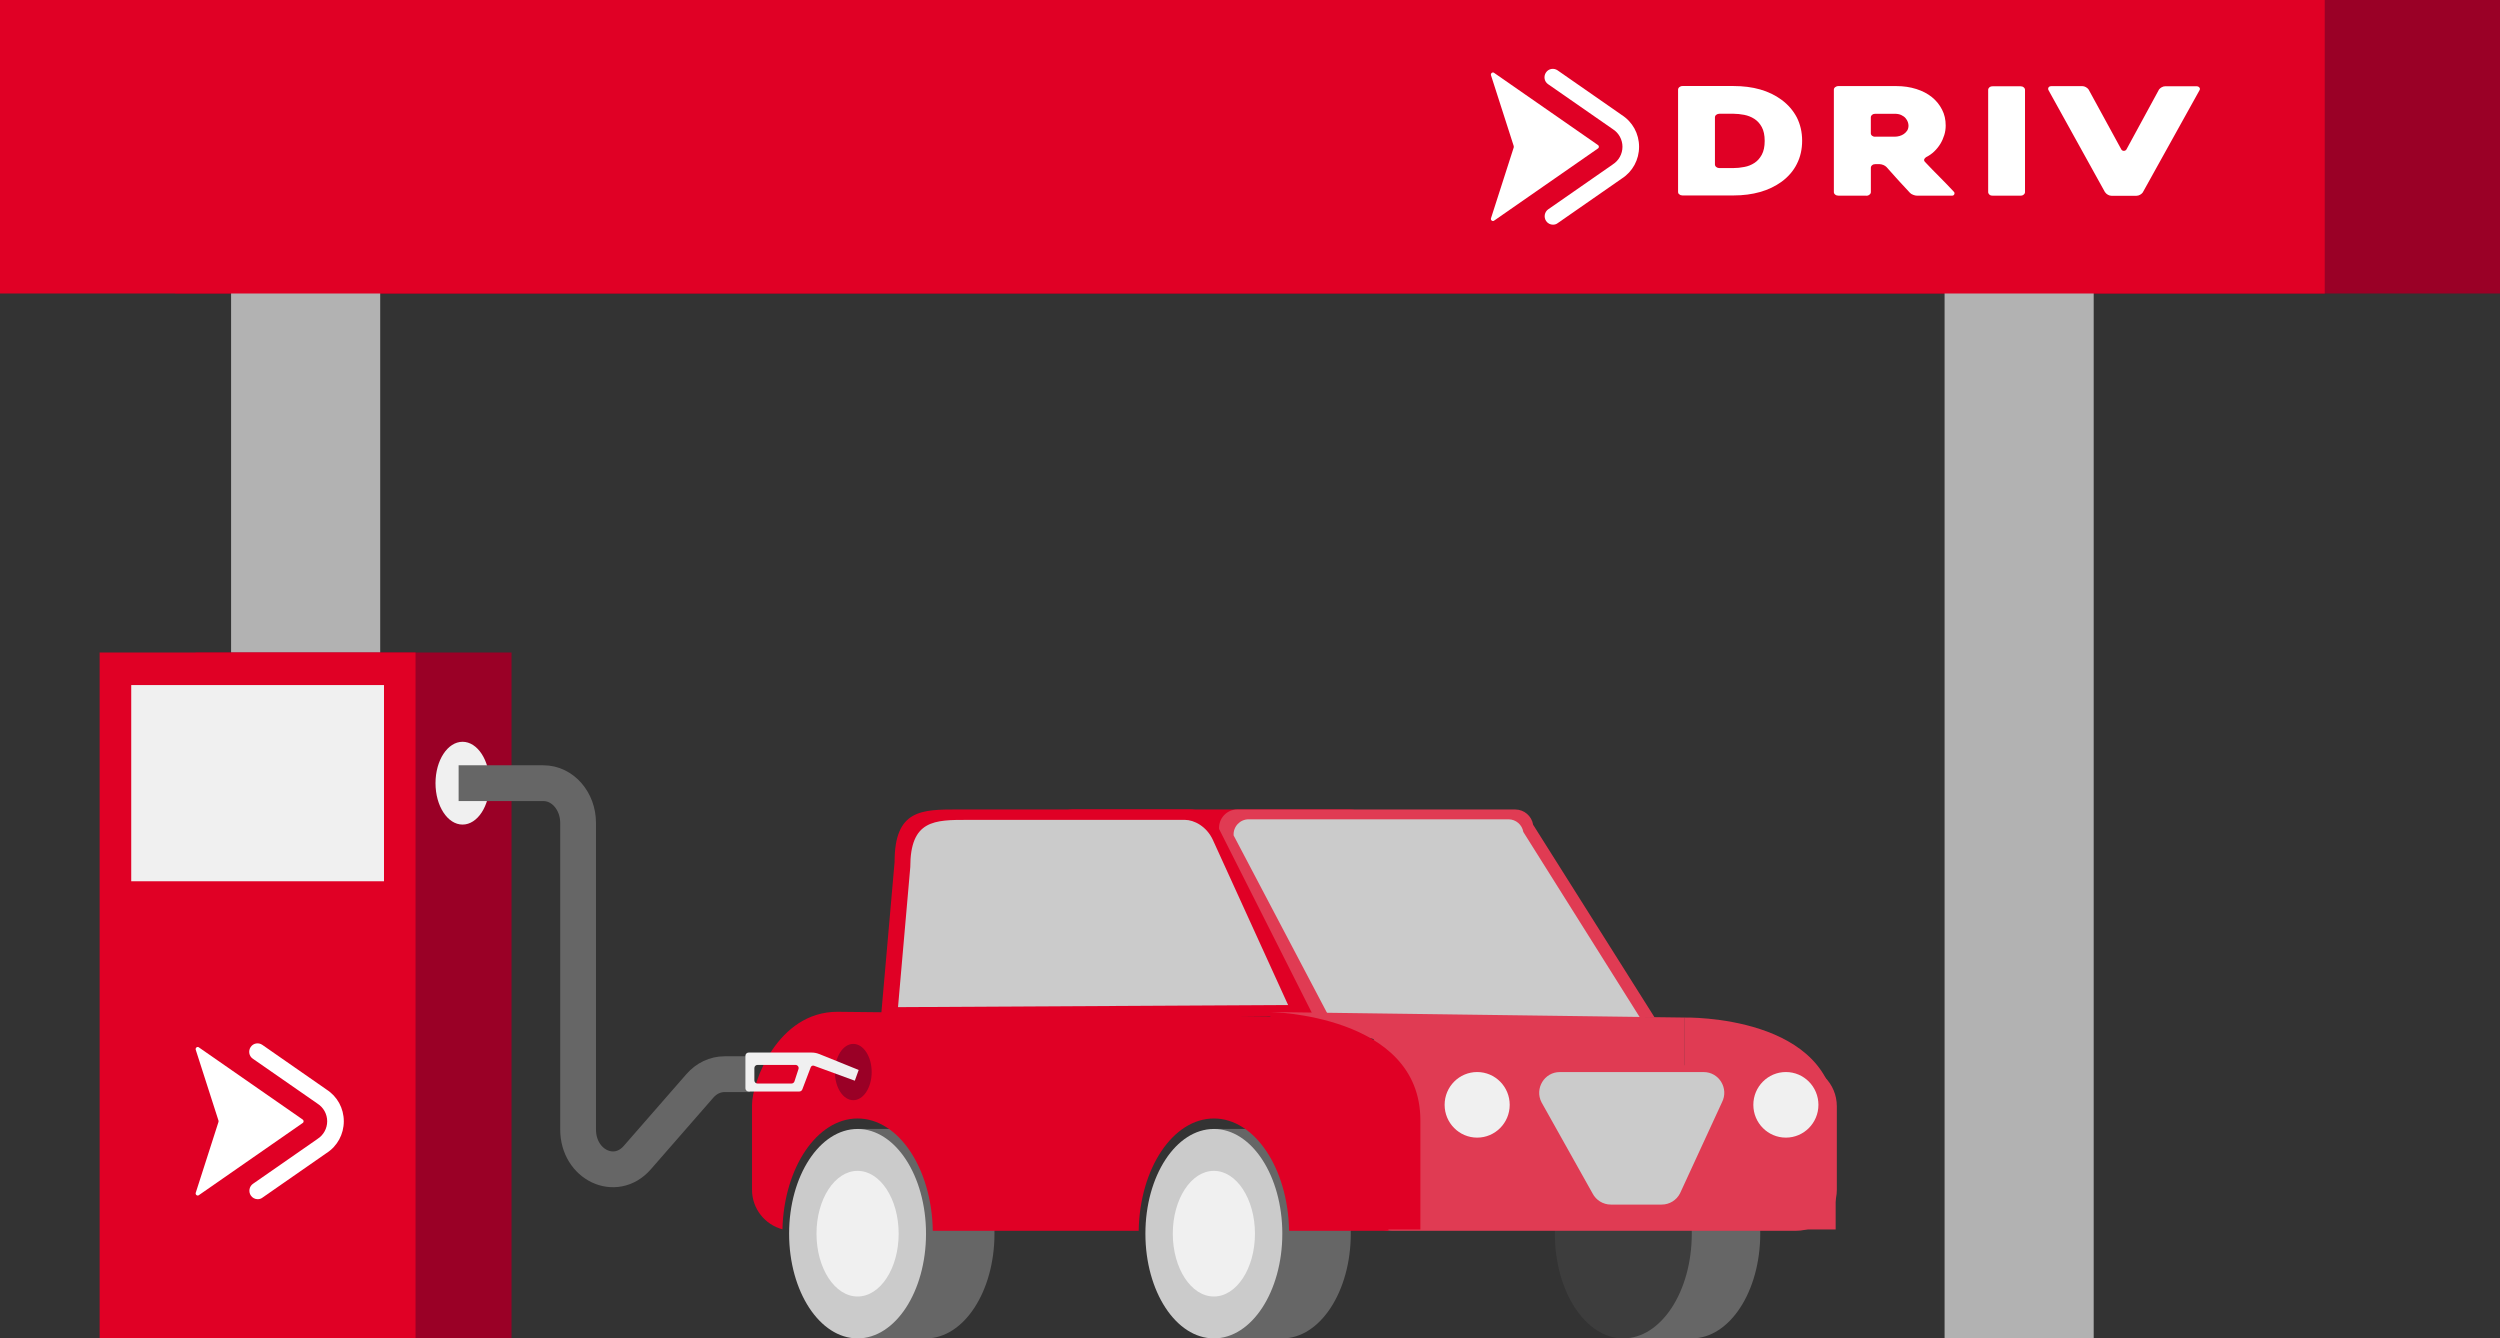 <svg width="297" height="159" viewBox="0 0 297 159" fill="none" xmlns="http://www.w3.org/2000/svg">
<rect x="0" y="0" width="297" height="159" fill="#333333" stroke="none"/>
<g clip-path="url(#clip0_1257_5575)">
<path d="M297.001 0H20.824V34.868H297.001V0Z" fill="#9A0026"/>
<path d="M45.168 159.004L45.168 21.936H27.453L27.453 159.004H45.168Z" fill="#B2B2B2"/>
<path d="M248.73 159V21.932H231.016V159H248.73Z" fill="#B2B2B2"/>
<path d="M276.177 0H0V34.868H276.177V0Z" fill="#E00025"/>
<path d="M199.355 22.82V10.658C199.355 10.541 199.406 10.439 199.507 10.349C199.608 10.271 199.736 10.22 199.876 10.22H205.938C208.261 10.22 210.161 10.76 211.642 11.852C212.446 12.444 213.044 13.152 213.468 13.959C213.876 14.781 214.094 15.694 214.094 16.712C214.094 17.73 213.888 18.654 213.468 19.476C213.06 20.298 212.446 21.007 211.642 21.598C210.903 22.127 210.06 22.538 209.104 22.808C208.149 23.078 207.103 23.22 205.942 23.22H199.88C199.728 23.22 199.612 23.18 199.511 23.09C199.41 23.039 199.359 22.938 199.359 22.82M204.267 19.966H205.926C206.334 19.966 206.769 19.927 207.216 19.836C207.663 19.758 208.059 19.594 208.417 19.363C208.774 19.132 209.066 18.811 209.299 18.384C209.528 17.961 209.645 17.421 209.645 16.739C209.645 16.058 209.528 15.518 209.299 15.095C209.069 14.672 208.774 14.351 208.405 14.116C208.048 13.885 207.64 13.728 207.204 13.642C206.769 13.564 206.35 13.513 205.93 13.513H204.271C204.119 13.513 204.003 13.552 203.886 13.642C203.785 13.72 203.735 13.822 203.735 13.951V19.531C203.735 19.648 203.785 19.75 203.886 19.84C204.003 19.93 204.127 19.97 204.271 19.97" fill="white"/>
<path d="M221.718 23.243H218.399C218.248 23.243 218.12 23.204 218.015 23.114C217.914 23.035 217.863 22.934 217.863 22.816V10.654C217.863 10.537 217.914 10.435 218.015 10.357C218.116 10.278 218.244 10.227 218.399 10.227H225.289C226.143 10.227 226.936 10.345 227.663 10.576C228.389 10.807 229.003 11.128 229.512 11.539C230.021 11.95 230.418 12.44 230.713 13.019C231.008 13.583 231.148 14.214 231.148 14.911C231.148 15.283 231.098 15.67 230.981 16.042C230.865 16.414 230.713 16.763 230.511 17.096C230.305 17.428 230.064 17.726 229.784 17.996C229.505 18.266 229.186 18.485 228.828 18.666C228.712 18.744 228.638 18.818 228.599 18.924C228.56 19.03 228.588 19.116 228.677 19.222C229.236 19.813 229.827 20.431 230.449 21.046C231.074 21.677 231.622 22.241 232.108 22.769C232.197 22.859 232.224 22.961 232.17 23.078C232.131 23.196 232.03 23.247 231.875 23.247H227.752C227.601 23.247 227.445 23.208 227.282 23.145C227.115 23.082 226.987 23.004 226.897 22.902C226.427 22.401 225.965 21.9 225.495 21.387C225.036 20.874 224.578 20.357 224.115 19.844C224.026 19.754 223.898 19.664 223.746 19.601C223.579 19.539 223.427 19.5 223.288 19.5H222.779C222.627 19.5 222.51 19.539 222.409 19.629C222.308 19.707 222.258 19.809 222.258 19.938V22.816C222.258 22.934 222.207 23.035 222.106 23.114C221.99 23.215 221.865 23.255 221.722 23.255M222.775 16.238H225.11C225.289 16.238 225.467 16.21 225.658 16.16C225.848 16.109 226.027 16.019 226.182 15.917C226.349 15.799 226.478 15.658 226.579 15.506C226.68 15.337 226.73 15.146 226.73 14.915C226.73 14.797 226.703 14.656 226.653 14.503C226.602 14.351 226.513 14.194 226.384 14.041C226.256 13.889 226.089 13.771 225.875 13.669C225.662 13.568 225.405 13.517 225.098 13.517H222.775C222.623 13.517 222.507 13.556 222.406 13.646C222.305 13.724 222.254 13.826 222.254 13.943V15.835C222.254 15.952 222.305 16.054 222.406 16.132C222.507 16.21 222.635 16.25 222.775 16.25" fill="white"/>
<path d="M240.05 23.243H236.72C236.553 23.243 236.425 23.204 236.335 23.114C236.246 23.035 236.195 22.933 236.195 22.816V10.678C236.195 10.56 236.246 10.459 236.335 10.38C236.425 10.302 236.564 10.251 236.72 10.251H240.05C240.201 10.251 240.318 10.29 240.419 10.38C240.52 10.459 240.571 10.56 240.571 10.678V22.816C240.571 22.933 240.52 23.035 240.419 23.114C240.33 23.204 240.201 23.243 240.05 23.243Z" fill="white"/>
<path d="M250.079 22.843L243.38 10.744C243.302 10.615 243.302 10.502 243.368 10.384C243.431 10.282 243.559 10.231 243.753 10.231H247.363C247.514 10.231 247.658 10.271 247.798 10.349C247.938 10.427 248.039 10.517 248.117 10.619L252.022 17.769C252.099 17.871 252.189 17.922 252.317 17.922C252.434 17.922 252.535 17.871 252.612 17.769L256.49 10.635C256.568 10.533 256.669 10.443 256.809 10.365C256.949 10.286 257.089 10.247 257.244 10.247H260.931C261.098 10.247 261.211 10.298 261.289 10.4C261.367 10.502 261.367 10.592 261.316 10.697L254.555 22.871C254.477 22.973 254.376 23.063 254.237 23.141C254.097 23.219 253.957 23.259 253.801 23.259H250.856C250.704 23.259 250.561 23.219 250.421 23.141C250.269 23.051 250.164 22.961 250.091 22.843" fill="white"/>
<path d="M189.811 17.213L177.474 8.638C177.284 8.536 177.066 8.728 177.128 8.935L179.833 17.358C179.844 17.408 179.844 17.459 179.833 17.51L177.128 25.933C177.066 26.14 177.28 26.332 177.474 26.23L189.811 17.655C189.99 17.565 189.99 17.307 189.811 17.216" fill="white"/>
<path d="M192.655 13.654L185.04 8.356C184.593 8.047 183.967 8.148 183.66 8.614C183.353 9.065 183.454 9.695 183.917 10.004L191.56 15.314L191.598 15.341C192.313 15.791 192.749 16.586 192.749 17.436C192.749 18.286 192.313 19.081 191.598 19.531L191.587 19.543L183.932 24.864C183.485 25.173 183.373 25.804 183.676 26.254C183.866 26.536 184.173 26.692 184.492 26.692C184.682 26.692 184.888 26.642 185.051 26.512L192.667 21.215C193.957 20.392 194.722 18.979 194.722 17.436C194.722 15.893 193.957 14.48 192.655 13.658" fill="white"/>
<path d="M123.621 120.886L125.241 97.984C125.416 96.934 126.318 96.167 127.371 96.167H160.394C161.642 96.167 162.629 97.228 162.551 98.485L164.206 120.608" fill="#E00025"/>
<path d="M194.798 138.499L192.852 134.121H200.984C205.476 134.121 209.117 139.693 209.117 146.561C209.117 153.433 205.476 159.001 200.984 159.001H192.852L195.136 155.191C193.726 152.955 192.852 149.913 192.852 146.561C192.852 143.483 193.59 140.672 194.798 138.499Z" fill="#666666"/>
<path d="M192.851 159.001C197.343 159.001 200.984 153.431 200.984 146.561C200.984 139.691 197.343 134.121 192.851 134.121C188.36 134.121 184.719 139.691 184.719 146.561C184.719 153.431 188.36 159.001 192.851 159.001Z" fill="#3D3D3D"/>
<path d="M196.577 120.886L182.138 97.984C181.963 96.934 181.062 96.167 180.009 96.167H146.985C145.738 96.167 144.751 97.228 144.829 98.485L155.992 120.608" fill="#E03B53"/>
<path d="M104.656 120.886L106.277 102.405C106.277 96.163 109.467 96.163 113.877 96.163H141.43C142.677 96.163 143.664 97.224 143.586 98.481L145.241 120.604" fill="#E00025"/>
<path d="M195.552 122.041L180.969 98.834C180.826 97.968 180.08 97.334 179.209 97.334H148.334C147.304 97.334 146.488 98.211 146.555 99.249L158.429 121.81L195.552 122.041Z" fill="#CBCBCB"/>
<path d="M146.154 138.499L144.207 134.121H152.34C156.831 134.121 160.472 139.693 160.472 146.561C160.472 153.433 156.831 159.001 152.34 159.001H144.207L146.492 155.191C145.081 152.955 144.207 149.913 144.207 146.561C144.207 143.483 144.945 140.672 146.154 138.499Z" fill="#666666"/>
<path d="M144.207 159.001C148.698 159.001 152.339 153.431 152.339 146.561C152.339 139.691 148.698 134.121 144.207 134.121C139.715 134.121 136.074 139.691 136.074 146.561C136.074 153.431 139.715 159.001 144.207 159.001Z" fill="#CBCBCB"/>
<path d="M103.826 138.499L101.879 134.121H110.011C114.503 134.121 118.144 139.693 118.144 146.561C118.144 153.433 114.503 159.001 110.011 159.001H101.879L104.164 155.191C102.753 152.955 101.879 149.913 101.879 146.561C101.879 143.483 102.617 140.672 103.826 138.499Z" fill="#666666"/>
<path d="M101.879 159.001C106.37 159.001 110.011 153.431 110.011 146.561C110.011 139.691 106.37 134.121 101.879 134.121C97.387 134.121 93.746 139.691 93.746 146.561C93.746 153.431 97.387 159.001 101.879 159.001Z" fill="#CBCBCB"/>
<path d="M165.305 146.216H213.385C216.052 146.216 218.215 144.037 218.215 141.349V131.423C218.215 128.735 216.052 126.556 213.385 126.556H165.305C162.637 126.556 160.475 128.735 160.475 131.423V141.349C160.475 144.037 162.637 146.216 165.305 146.216Z" fill="#E03B53"/>
<path d="M168.967 135.339C170.394 135.339 171.551 134.173 171.551 132.735C171.551 131.297 170.394 130.131 168.967 130.131C167.54 130.131 166.383 131.297 166.383 132.735C166.383 134.173 167.54 135.339 168.967 135.339Z" fill="#F0F0F0"/>
<path d="M200.156 146.059H218.077V133.103C218.077 120.483 200.156 120.886 200.156 120.886V146.059Z" fill="#E03B53"/>
<path d="M164.945 146.059H182.866V133.103C182.866 120.483 164.945 120.886 164.945 120.886V146.059Z" fill="#E03B53"/>
<path d="M212.163 135.15C214.298 135.15 216.029 133.406 216.029 131.254C216.029 129.103 214.298 127.358 212.163 127.358C210.028 127.358 208.297 129.103 208.297 131.254C208.297 133.406 210.028 135.15 212.163 135.15Z" fill="#F0F0F0"/>
<path d="M150.82 120.229L200.156 120.886V127.468H178.68" fill="#E03B53"/>
<path d="M156.145 131.254L194.387 124.535L165.563 120.886" fill="#E03B53"/>
<path d="M155.654 146.06H168.741V133.103C168.741 120.483 150.82 120.225 150.82 120.225L155.654 146.056V146.06Z" fill="#E00025"/>
<path d="M99.477 120.201L152.053 120.753C159.195 120.828 164.946 126.685 164.946 133.882V146.216H153.141C153.021 138.82 149.073 132.876 144.208 132.876C139.344 132.876 135.396 138.82 135.275 146.216H110.816C110.695 138.82 106.747 132.876 101.883 132.876C97.057 132.876 93.136 138.726 92.954 146.04C90.882 145.492 89.34 143.601 89.34 141.349V131.255C89.34 128.581 92.378 120.201 99.481 120.201H99.477Z" fill="#E00025"/>
<path d="M175.487 135.15C177.623 135.15 179.353 133.406 179.353 131.254C179.353 129.103 177.623 127.358 175.487 127.358C173.352 127.358 171.621 129.103 171.621 131.254C171.621 133.406 173.352 135.15 175.487 135.15Z" fill="#F0F0F0"/>
<path d="M144.208 154.024C146.904 154.024 149.089 150.683 149.089 146.561C149.089 142.439 146.904 139.098 144.208 139.098C141.513 139.098 139.328 142.439 139.328 146.561C139.328 150.683 141.513 154.024 144.208 154.024Z" fill="#F0F0F0"/>
<path d="M101.88 154.024C104.576 154.024 106.761 150.683 106.761 146.561C106.761 142.439 104.576 139.098 101.88 139.098C99.185 139.098 97 142.439 97 146.561C97 150.683 99.185 154.024 101.88 154.024Z" fill="#F0F0F0"/>
<path d="M191.358 143.103H197.416C198.333 143.103 199.168 142.586 199.588 141.768L204.573 130.949C205.409 129.312 204.228 127.362 202.401 127.362H185.301C183.475 127.362 182.293 129.312 183.129 130.949L189.19 141.768C189.61 142.586 190.449 143.103 191.362 143.103H191.358Z" fill="#CBCBCB"/>
<path d="M106.684 119.649L108.141 103.015C108.141 97.4 111.012 97.4 114.979 97.4H140.756C141.879 97.4 143.348 98.187 144.083 99.769L153.027 119.398" fill="#CBCBCB"/>
<path d="M60.769 77.517H23.238V159H60.769V77.517Z" fill="#9A0026"/>
<path d="M49.367 77.517H11.836V159H49.367V77.517Z" fill="#E00025"/>
<path d="M45.618 81.386H15.59V104.695H45.618V81.386Z" fill="#F0F0F0"/>
<path d="M54.952 97.96C56.726 97.96 58.165 95.758 58.165 93.042C58.165 90.326 56.726 88.124 54.952 88.124C53.177 88.124 51.738 90.326 51.738 93.042C51.738 95.758 53.177 97.96 54.952 97.96Z" fill="#F0F0F0"/>
<path d="M101.371 130.702C102.577 130.702 103.555 129.205 103.555 127.359C103.555 125.512 102.577 124.015 101.371 124.015C100.165 124.015 99.188 125.512 99.188 127.359C99.188 129.205 100.165 130.702 101.371 130.702Z" fill="#9A0026"/>
<path d="M54.484 93.042H64.56C66.837 93.042 68.678 95.156 68.678 97.764V134.183C68.678 138.392 73.116 140.499 75.711 137.523L83.152 128.995C83.926 128.11 84.975 127.613 86.067 127.613H89.086" stroke="#666666" stroke-width="4.25" stroke-miterlimit="10"/>
<path d="M97.321 125.22C97.033 125.103 96.73 125.044 96.419 125.044H88.939C88.726 125.044 88.555 125.216 88.555 125.432V129.285C88.555 129.5 88.726 129.672 88.939 129.672H94.954C95.114 129.672 95.257 129.574 95.316 129.422L96.318 126.786C96.376 126.634 96.547 126.555 96.699 126.61L101.552 128.388L102.011 127.111L97.321 125.216V125.22ZM94.861 126.998L94.383 128.466C94.333 128.619 94.189 128.725 94.026 128.725H89.992C89.786 128.725 89.619 128.556 89.619 128.353V126.884C89.619 126.677 89.786 126.512 89.992 126.512H94.504C94.756 126.512 94.939 126.759 94.861 127.002V126.998Z" fill="#F0F0F0"/>
<path d="M35.936 132.985L23.599 124.41C23.409 124.308 23.191 124.5 23.253 124.708L25.957 133.13C25.969 133.181 25.969 133.232 25.957 133.283L23.253 141.705C23.191 141.913 23.405 142.104 23.599 142.003L35.936 133.428C36.114 133.337 36.114 133.079 35.936 132.989" fill="white"/>
<path d="M38.776 129.426L31.161 124.128C30.714 123.819 30.088 123.921 29.781 124.387C29.474 124.837 29.575 125.467 30.038 125.777L37.681 131.086L37.719 131.114C38.434 131.564 38.87 132.359 38.87 133.209C38.87 134.058 38.434 134.853 37.719 135.303L37.708 135.315L30.053 140.636C29.606 140.946 29.494 141.576 29.797 142.026C29.987 142.308 30.294 142.465 30.613 142.465C30.803 142.465 31.009 142.414 31.172 142.285L38.788 136.987C40.078 136.165 40.844 134.751 40.844 133.209C40.844 131.666 40.078 130.252 38.776 129.43" fill="white"/>
</g>
<defs>
<clipPath id="clip0_1257_5575">
<rect width="297" height="159" fill="white"/>
</clipPath>
</defs>
</svg>
